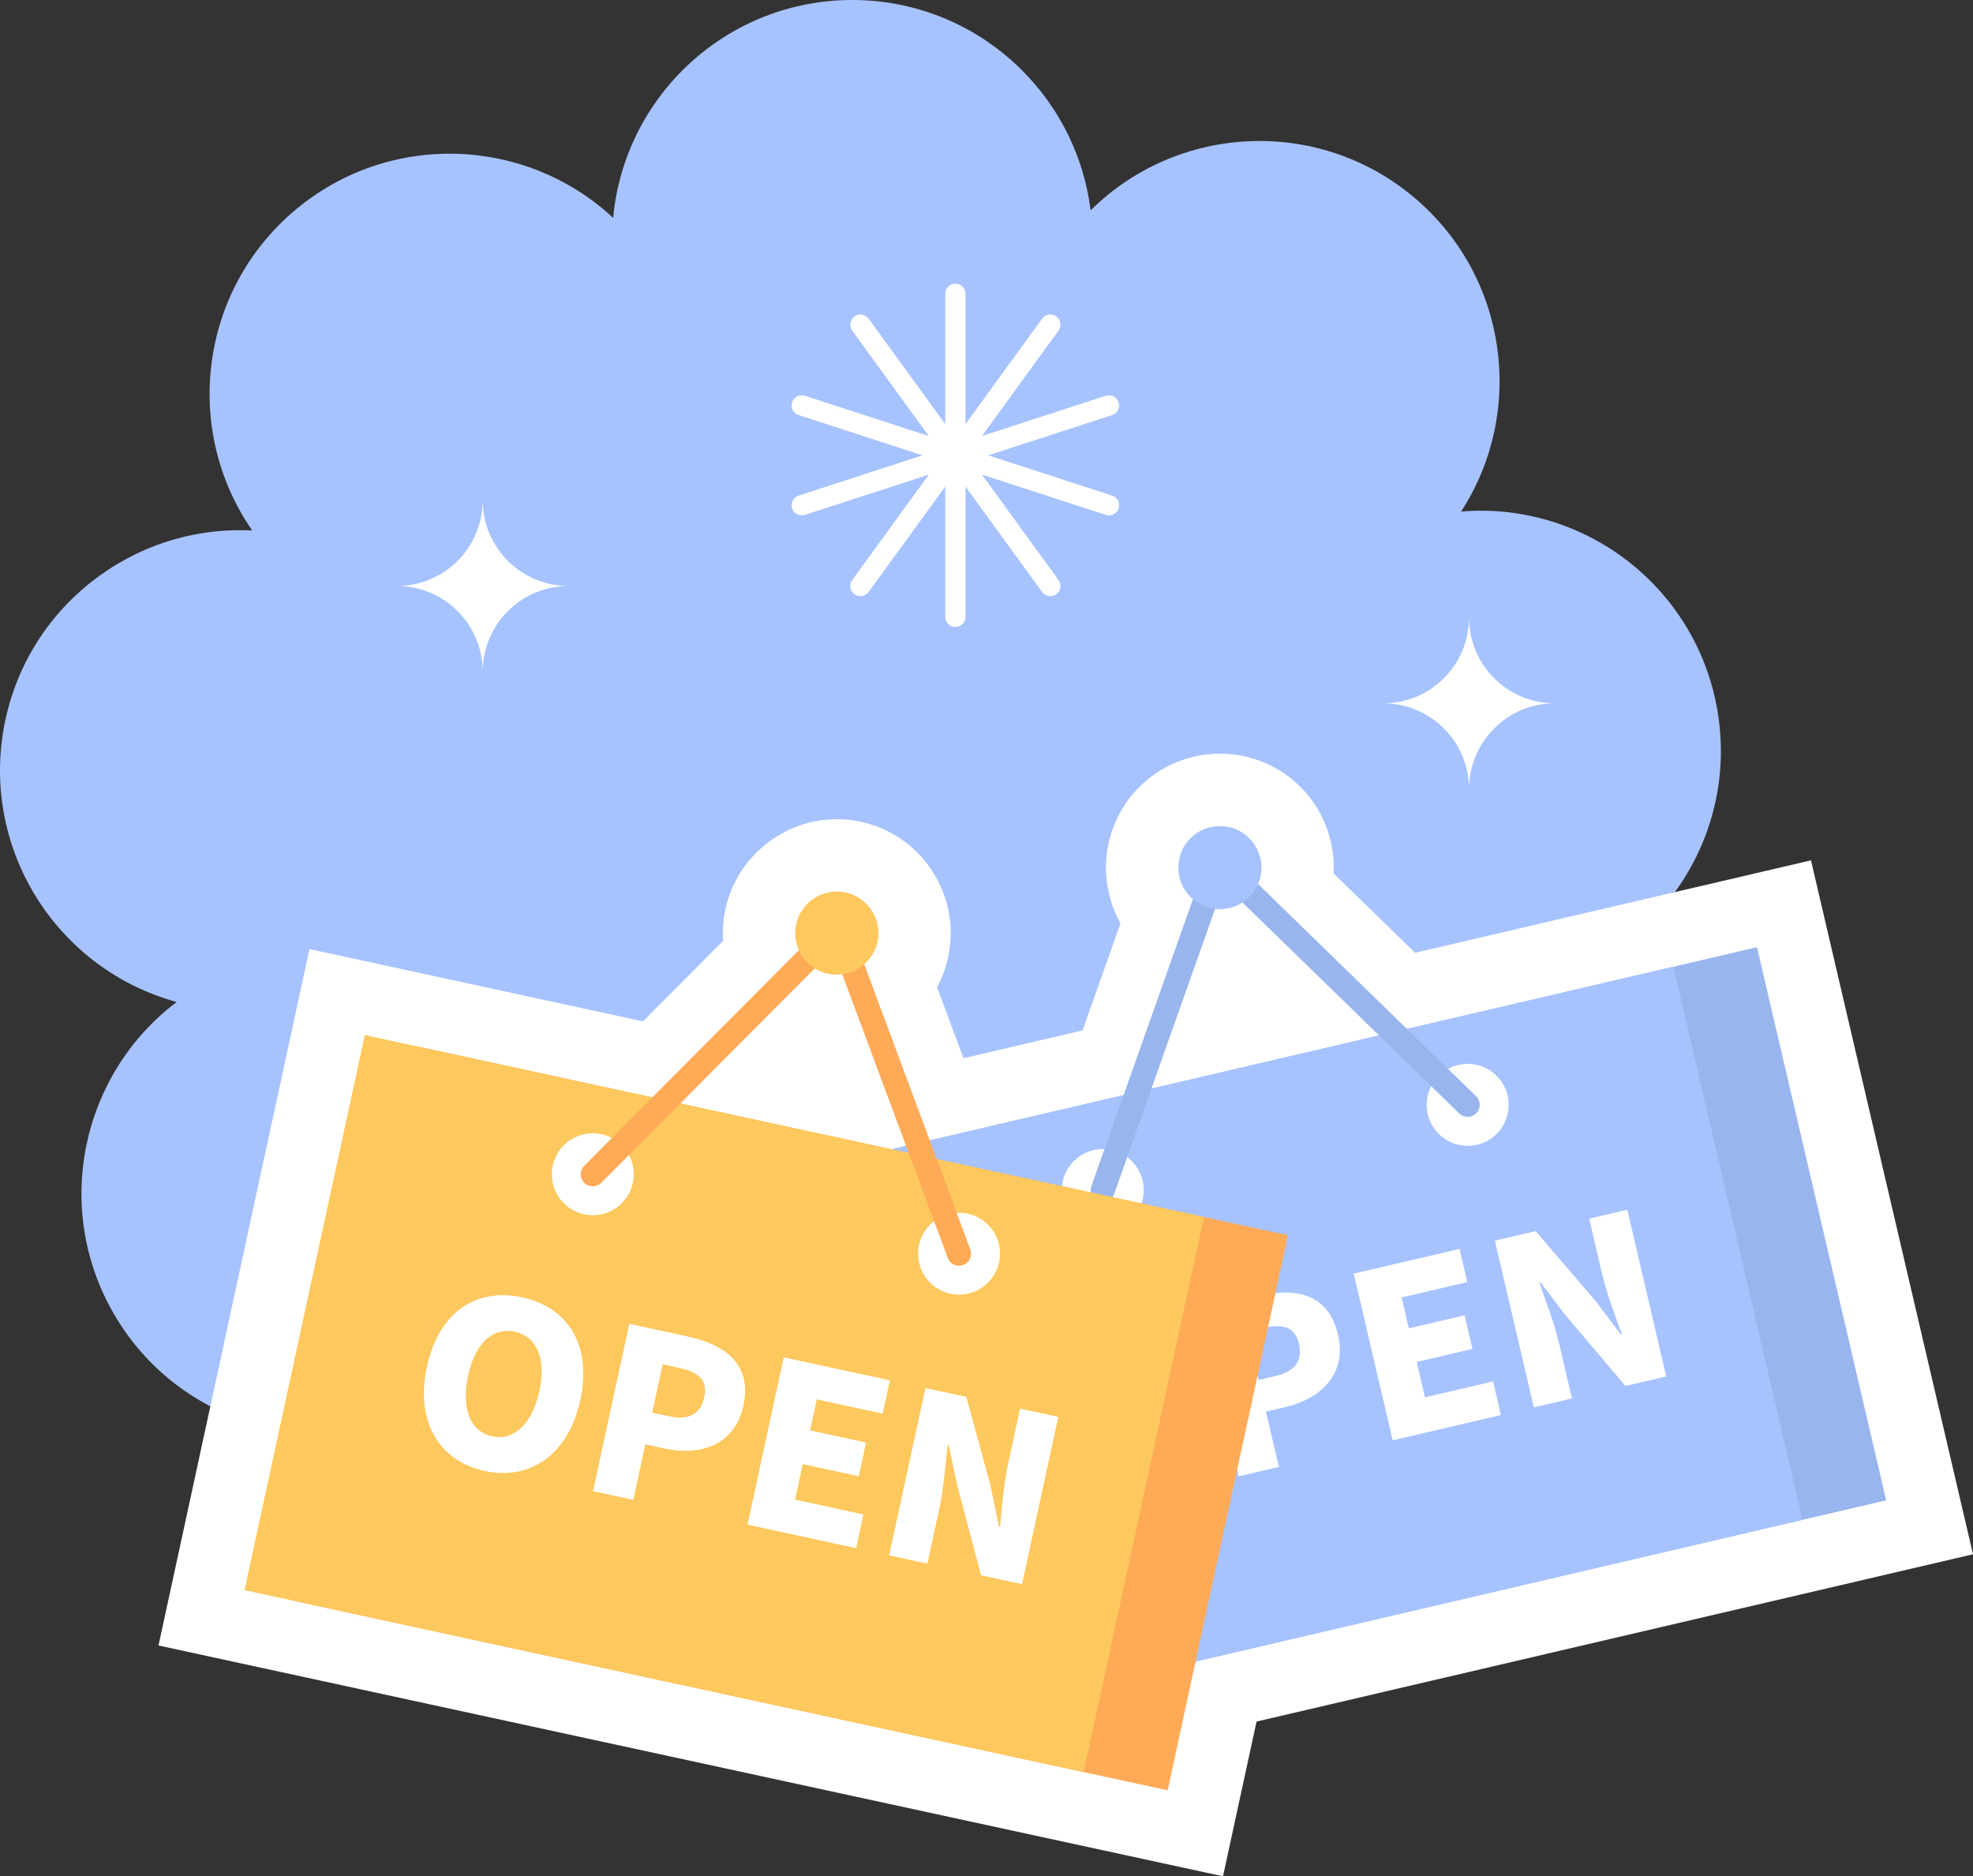   <svg xmlns="http://www.w3.org/2000/svg" viewBox="0 0 730.568 694.73">
   <rect x="0" y="0" width="730.568" height="694.73" fill="#333333" stroke="none"/>
   <g>
    <g>
     <path d="M574.46,363.019c42.29-12.987,69.266-55.734,61.387-100.422-8.045-45.626-49.539-76.936-94.816-73.195,24.048-37.133,17.236-87.219-17.525-116.387-35.491-29.78-87.403-27.093-119.682,4.876C398.377,33.989,360.963,0,315.586,0c-46.329,0-84.369,35.427-88.547,80.666-32.392-30.131-82.9-32.119-117.661-2.951-35.491,29.78-41.859,81.37-15.98,118.711-44.182-2.261-84.151,28.682-92.031,73.37-8.045,45.626,20.238,89.239,64.064,101.21-35.298,26.668-46.027,76.064-23.338,115.362,23.165,40.122,72.865,55.352,114.132,36.352-9.898,43.118,13.634,87.853,56.275,103.373,43.535,15.846,91.398-4.434,110.797-45.516,20.133,39.393,66.915,58.536,109.556,43.016,43.536-15.846,67.165-62.146,55.618-106.086,40.744,17.235,88.886,1.829,111.575-37.469,23.164-40.123,11.504-90.779-25.585-117.017Z" style="fill:#a7c3ff;">
     </path>
     <path d="M58.69,609.271l55.905-257.855,123.484,26.771,29.716-29.851c-.271-3.912,0-7.875,.845-11.772,4.173-19.255,21.501-33.235,41.198-33.235,3.001,0,6.012,.324,8.954,.962,22.723,4.924,37.205,27.422,32.279,50.148-.845,3.896-2.24,7.613-4.105,11.06l9.794,26.333,44.097-10.297,14.055-39.705c-1.92-3.415-3.373-7.11-4.279-10.99-2.562-10.974-.698-22.284,5.248-31.852,5.945-9.568,15.262-16.248,26.233-18.809,3.147-.735,6.378-1.108,9.601-1.108,19.695,0,36.578,13.403,41.056,32.592,.905,3.88,1.24,7.835,1.031,11.747l30.185,29.375,146.589-34.226,59.994,256.936-265.289,61.944-12.422,57.292L58.69,609.271Z" style="fill:#fff;">
     </path>
     <g>
      <g>
       <g>
        <rect x="349.271" y="385.429" width="329.544" height="210.301" transform="translate(-98.083 129.734) rotate(-13.143)" style="fill:#99b5ed;">
        </rect>
        <rect x="329.718" y="391.346" width="317.966" height="210.301" transform="translate(-100.093 124.126) rotate(-13.143)" style="fill:#a7c3ff;">
        </rect>
        <circle cx="408.335" cy="440.644" r="15.176" style="fill:#fff;">
        </circle>
        <circle cx="543.455" cy="409.094" r="15.176" style="fill:#fff;">
        </circle>
        <path d="M408.334,445.108c-.494,0-.996-.083-1.489-.258-2.323-.822-3.54-3.372-2.717-5.695l45.252-127.841,97.188,94.581c1.766,1.719,1.805,4.544,.086,6.311-1.72,1.767-4.545,1.804-6.311,.086l-87.199-84.862-40.604,114.704c-.647,1.83-2.369,2.975-4.206,2.975Z" style="fill:#99b5ed;">
        </path>
        <circle cx="451.7" cy="321.248" r="15.4" style="fill:#a7c3ff;">
        </circle>
       </g>
       <g>
        <path d="M383.379,531.308c-4.726-20.242,4.049-34.363,20.89-38.296,16.841-3.932,30.981,4.926,35.688,25.085,4.727,20.241-3.894,35.027-20.734,38.959-16.841,3.933-31.117-5.507-35.844-25.748Zm41.479-9.686c-2.789-11.946-9.496-17.816-17.626-15.918s-11.461,10.112-8.672,22.059c2.809,12.028,9.549,18.415,17.68,16.517,8.129-1.898,11.428-10.629,8.618-22.657Z" style="fill:#fff;">
        </path>
        <path d="M444.28,484.895l21.652-5.056c13.605-3.177,25.928-.98,29.492,14.284,3.429,14.684-6.426,23.808-19.45,26.849l-7.218,1.686,4.785,20.491-14.85,3.467-14.412-61.721Zm28.217,24.555c7.217-1.686,9.907-5.9,8.493-11.956-1.453-6.222-5.938-7.449-13.073-5.783l-6.056,1.414,4.164,17.836,6.472-1.511Z" style="fill:#fff;">
        </path>
        <path d="M501.275,471.587l39.156-9.143,2.866,12.276-24.307,5.676,2.673,11.449,20.657-4.824,2.905,12.443-20.656,4.824,3.06,13.107,25.22-5.89,2.906,12.444-40.069,9.356-14.411-61.721Z" style="fill:#fff;">
        </path>
        <path d="M553.539,459.383l15.099-3.525,22.243,25.949,9.252,12.274,.415-.097c-2.36-6.36-5.595-14.966-7.318-22.35l-4.765-20.406,14.103-3.293,14.411,61.721-15.098,3.525-22.219-26.219-9.213-12.108-.415,.098c2.271,6.73,5.491,14.901,7.234,22.367l4.785,20.491-14.104,3.293-14.411-61.721Z" style="fill:#fff;">
        </path>
       </g>
      </g>
      <g>
       <g>
        <rect x="128.842" y="420.065" width="329.544" height="210.301" transform="translate(117.952 -50.287) rotate(12.233)" style="fill:#ffaa57;">
        </rect>
        <rect x="109.198" y="414.551" width="317.966" height="210.301" transform="translate(116.206 -45.023) rotate(12.233)" style="fill:#fdc85d;">
        </rect>
        <circle cx="219.505" cy="434.797" r="15.176" style="fill:#fff;">
        </circle>
        <circle cx="355.11" cy="464.197" r="15.176" style="fill:#fff;">
        </circle>
        <path d="M355.111,468.661c-1.812,0-3.515-1.111-4.184-2.908l-42.418-114.044-85.842,86.236c-1.737,1.745-4.563,1.753-6.311,.014-1.746-1.738-1.753-4.563-.014-6.311l95.672-96.112,47.277,127.105c.858,2.31-.317,4.879-2.627,5.738-.513,.19-1.038,.281-1.555,.281Z" style="fill:#ffaa57;">
        </path>
        <circle cx="309.853" cy="345.505" r="15.4" style="fill:#fdc85d;">
        </circle>
       </g>
       <g>
        <path d="M158.104,506.018c4.404-20.314,18.385-29.312,35.285-25.648,16.901,3.665,25.881,17.728,21.495,37.959-4.404,20.314-18.528,29.979-35.43,26.314-16.9-3.664-25.755-18.311-21.351-38.625Zm41.627,9.025c2.6-11.989-.944-20.166-9.104-21.936-8.159-1.769-14.688,4.225-17.288,16.214-2.617,12.072,.735,20.731,8.895,22.5,8.159,1.77,14.88-4.706,17.497-16.778Z" style="fill:#fff;">
        </path>
        <path d="M233.018,490.182l21.729,4.712c13.655,2.96,23.847,10.225,20.525,25.544-3.194,14.736-16.009,18.758-29.08,15.924l-7.243-1.57-4.458,20.563-14.903-3.231,13.43-61.941Zm14.971,34.278c7.244,1.57,11.48-1.086,12.799-7.163,1.354-6.244-2.174-9.274-9.334-10.827l-6.078-1.317-3.881,17.899,6.494,1.408Z" style="fill:#fff;">
        </path>
        <path d="M290.217,502.584l39.297,8.521-2.672,12.32-24.394-5.288-2.491,11.49,20.73,4.494-2.708,12.487-20.729-4.494-2.853,13.154,25.31,5.487-2.708,12.488-40.212-8.719,13.43-61.941Z" style="fill:#fff;">
        </path>
        <path d="M342.668,513.956l15.152,3.285,8.977,32.979,3.1,15.055,.417,.09c.593-6.758,1.359-15.919,2.966-23.328l4.439-20.48,14.154,3.068-13.43,61.941-15.152-3.285-8.84-33.21-3.135-14.888-.416-.091c-.833,7.055-1.425,15.817-3.049,23.311l-4.459,20.563-14.153-3.068,13.429-61.941Z" style="fill:#fff;">
        </path>
       </g>
      </g>
     </g>
     <g>
      <path d="M353.758,232.154c-2.074,0-3.755-1.681-3.755-3.755V108.792c0-2.074,1.681-3.755,3.755-3.755s3.755,1.681,3.755,3.755v119.607c0,2.074-1.681,3.755-3.755,3.755Z" style="fill:#fff;">
      </path>
      <path d="M410.636,190.832c-.385,0-.775-.06-1.161-.185l-113.754-36.961c-1.973-.641-3.052-2.76-2.411-4.731,.642-1.973,2.763-3.05,4.731-2.411l113.754,36.961c1.973,.641,3.052,2.76,2.411,4.731-.516,1.587-1.987,2.596-3.57,2.596Z" style="fill:#fff;">
      </path>
      <path d="M318.604,220.732c-.766,0-1.538-.232-2.204-.717-1.678-1.219-2.05-3.567-.831-5.245l70.303-96.765c1.221-1.679,3.57-2.049,5.245-.831,1.678,1.219,2.05,3.567,.831,5.245l-70.303,96.765c-.735,1.012-1.88,1.548-3.041,1.548Z" style="fill:#fff;">
      </path>
      <path d="M388.912,220.732c-1.161,0-2.306-.536-3.041-1.548l-70.303-96.765c-1.219-1.678-.847-4.026,.831-5.245,1.676-1.219,4.025-.848,5.245,.831l70.303,96.765c1.219,1.678,.847,4.026-.831,5.245-.666,.484-1.438,.717-2.204,.717Z" style="fill:#fff;">
      </path>
      <path d="M296.88,190.832c-1.583,0-3.055-1.009-3.57-2.596-.641-1.972,.438-4.091,2.411-4.731l113.754-36.961c1.971-.64,4.091,.438,4.731,2.411,.641,1.972-.438,4.091-2.411,4.731l-113.754,36.961c-.385,.125-.776,.185-1.161,.185Z" style="fill:#fff;">
      </path>
     </g>
     <path d="M543.959,292.171h0c0-17.537-14.217-31.754-31.754-31.754h0c17.537,0,31.754-14.217,31.754-31.754h0c0,17.537,14.217,31.754,31.754,31.754h0c-17.537,0-31.754,14.217-31.754,31.754Z" style="fill:#fff;">
     </path>
     <path d="M178.742,248.731h0c0-17.537-14.217-31.754-31.754-31.754h0c17.537,0,31.754-14.217,31.754-31.754h0c0,17.537,14.217,31.754,31.754,31.754h0c-17.537,0-31.754,14.217-31.754,31.754Z" style="fill:#fff;">
     </path>
    </g>
   </g>
  </svg>
